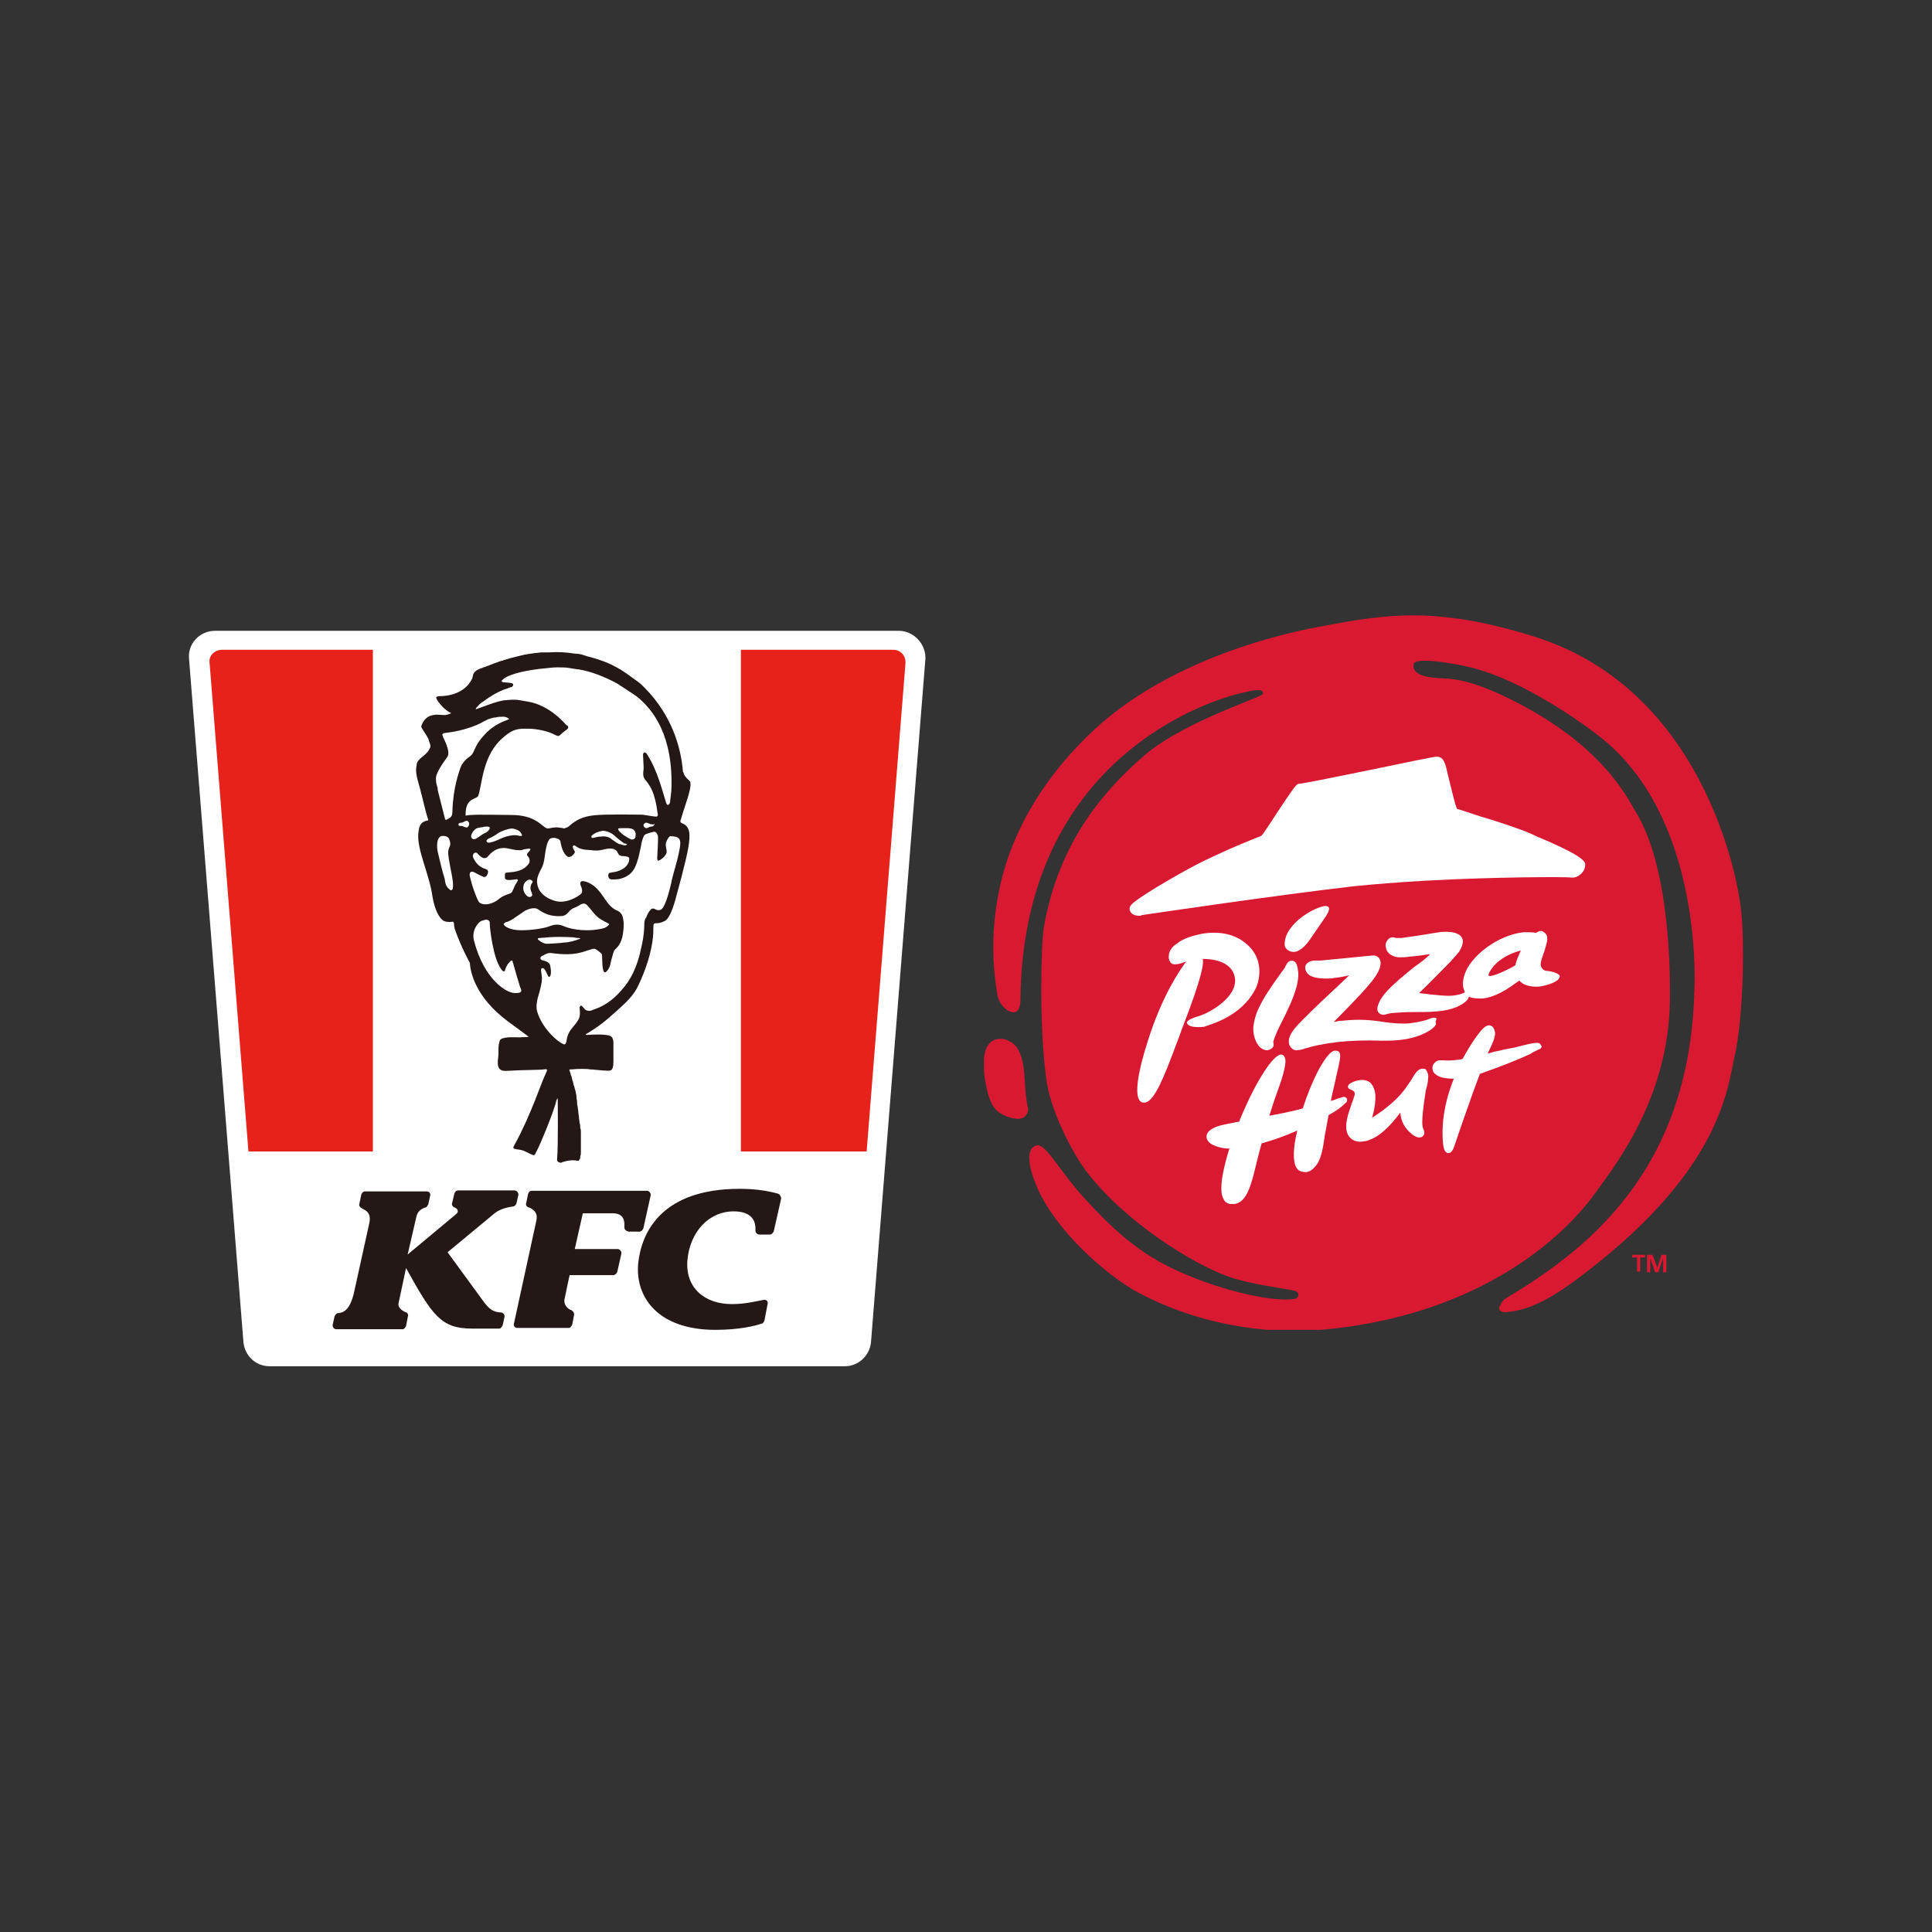 <?xml version="1.0" encoding="utf-8"?>
<!-- Generator: Adobe Illustrator 28.0.0, SVG Export Plug-In . SVG Version: 6.00 Build 0)  -->
<svg version="1.1" id="圖層_1" xmlns="http://www.w3.org/2000/svg" xmlns:xlink="http://www.w3.org/1999/xlink" x="0px" y="0px"
	 viewBox="0 0 600 600" style="enable-background:new 0 0 600 600;" xml:space="preserve">
<rect x="0" y="0" width="600" height="600" fill="#333333" stroke="none"/>
<style type="text/css">
	.st0{fill:#FFFFFF;}
	.st1{clip-path:url(#SVGID_00000101825515050719595310000003839798801388449707_);fill:#E7221A;}
	.st2{clip-path:url(#SVGID_00000042005474892173608050000006686097326071808939_);fill:#E7221A;}
	.st3{fill:#231815;}
	.st4{clip-path:url(#SVGID_00000124148565394583938230000017311938457406718353_);fill:#D91931;}
	.st5{fill:#D91931;}
	.st6{clip-path:url(#SVGID_00000036244133075700956670000001896420337441204634_);fill:#FFFFFF;}
	.st7{clip-path:url(#SVGID_00000103227970983586250070000005627461338863144593_);fill:#FFFFFF;}
	.st8{clip-path:url(#SVGID_00000169531439169960456960000012081746911149416064_);fill:#FFFFFF;}
	.st9{clip-path:url(#SVGID_00000048459011501244434290000017995496201633750707_);fill:#FFFFFF;}
	.st10{clip-path:url(#SVGID_00000044857243321212810200000013030861981320857222_);fill:#FFFFFF;}
	.st11{clip-path:url(#SVGID_00000010301812702089281000000016985005408144391304_);fill:#FFFFFF;}
	.st12{clip-path:url(#SVGID_00000149354687563345412040000011295390030368388287_);fill:#FFFFFF;}
	.st13{clip-path:url(#SVGID_00000121280718072734074470000009283614981333014432_);fill:#FFFFFF;}
	.st14{clip-path:url(#SVGID_00000134221437161547168340000006455735204728155068_);fill:#FFFFFF;}
</style>
<g>
	<path class="st0" d="M279.1,195.9H66.8c-4.8,0-8.5,4-8.1,8.6l16.9,212.3c0.4,4.2,3.8,7.5,8.1,7.5h178.7c4.2,0,7.7-3.3,8.1-7.5
		l16.9-212.3C287.5,199.9,283.7,195.9,279.1,195.9z"/>
	<g>
		<g>
			<g>
				<defs>
					<path id="SVGID_1_" d="M68.9,201.8c-2.3,0-4.2,1.9-3.8,4.2l16.7,210c0.2,1.2,1.2,2.1,2.3,2.1h178.1c1.2,0,2.1-1,2.3-2.1
						l16.7-210c0.2-2.3-1.5-4.2-3.8-4.2C277,201.8,68.9,201.8,68.9,201.8z"/>
				</defs>
				<clipPath id="SVGID_00000008866102933901642040000000536005107908170938_">
					<use xlink:href="#SVGID_1_"  style="overflow:visible;"/>
				</clipPath>
				
					<rect x="58.7" y="197.4" style="clip-path:url(#SVGID_00000008866102933901642040000000536005107908170938_);fill:#E7221A;" width="57.1" height="160.2"/>
			</g>
		</g>
		<g>
			<g>
				<defs>
					<path id="SVGID_00000015347919624484236570000015784196777492328629_" d="M68.9,201.8c-2.3,0-4.2,1.9-3.8,4.2l16.7,210
						c0.2,1.2,1.2,2.1,2.3,2.1h178.1c1.2,0,2.1-1,2.3-2.1l16.7-210c0.2-2.3-1.5-4.2-3.8-4.2C277,201.8,68.9,201.8,68.9,201.8z"/>
				</defs>
				<clipPath id="SVGID_00000080909702552186630890000013387213413011528102_">
					<use xlink:href="#SVGID_00000015347919624484236570000015784196777492328629_"  style="overflow:visible;"/>
				</clipPath>
				
					<rect x="230.1" y="197.4" style="clip-path:url(#SVGID_00000080909702552186630890000013387213413011528102_);fill:#E7221A;" width="57.1" height="160.2"/>
			</g>
		</g>
	</g>
	<path class="st3" d="M145.9,299c0.2,2.9,1.7,10.6,11.7,18.1c4.2,3.1,6,4.4,6.5,4.8l0,0c0.2,0.2-1.3,0.2-1.9,0.2
		c-0.8,0.2-3.5-0.2-5.4,0.2c-1.9,0.4-1.5,0.8-1.9,2.1c-0.2,1.2,0,2.9-0.2,4.2s-0.2,2.5,0.4,3.3c0.6,0.6,1,0.8,3.7,0.6
		c2.5-0.2,9.4-0.2,10.2-0.4c1.2-0.2,1,0.2,0.4,1.5c-1.2,2.3-4.4,12.5-9.8,22.3c-0.8,1.3,1.3,0.8,3.1,1.5c3.3,1.5,3.1,1.9,3.8,0.4
		c1-1.7,5.6-12.7,6.3-16.1c0.2-0.4,0.4-1,0.4-0.2c0,0.4,0.2,14.2-0.2,18.6c0,0.2,0,0.4,0.2,0.6c0.2,0.2,0.6,0.4,1,0.4l0,0
		c1.5-0.6,3.5-1,5.2-0.6c0.2,0,0.4,0,0.4-0.2c0-0.2,0.2-0.2,0.2-0.2c0.2-0.2,0.2-0.6,0.2-0.8c0,0,0,0,0-0.2c0.2-0.4,0.2-0.8,0.2-1.2
		c0-0.2,0-0.4,0-0.6c0-0.4,0-0.6,0-1s0-0.6,0-1.2s0-0.8,0-1.2s0-1,0-1.3c0-0.4,0-0.4,0-0.8c0-0.6,0-1.2-0.2-1.5c0-0.6,0-1.2-0.2-1.5
		c0-0.6-0.2-1.2-0.2-1.7c0-0.6-0.2-1.2-0.2-1.7c0-0.6-0.2-1.2-0.2-1.7c-0.2-0.6-0.2-1.2-0.2-1.9c-0.2-0.6-0.2-1.2-0.2-1.7
		c-0.2-0.6-0.2-1.2-0.4-1.7s-0.2-1-0.4-1.3c-0.2-0.6-0.2-1.2-0.4-1.5c-0.2-0.6-0.2-1.2-0.4-1.5s-0.2-1-0.4-1.2
		c0-0.2-0.2-0.6-0.2-0.6c0-0.2,0.4-0.2,0.6-0.2h0.2c1.7-0.2,4.8-0.2,5.6,0c0.6,0,4.2,0.4,5.2,0.4s2.1,0.4,2.1-2.7c0-0.8,0-1.3,0-1.9
		c0-0.2,0-0.2,0-0.4s0-0.4,0-0.6c0-0.2,0-0.2,0-0.4c0-0.2,0-0.2,0-0.4c0-0.2,0-0.2,0-0.2c0-0.2,0-0.4,0-0.4v-0.2c0-0.2,0-0.2,0-0.4
		v-0.2c0-0.2,0-0.2,0-0.2s0,0,0-0.2c0-0.2,0-0.2,0-0.4c0-0.8-0.2-2.1-1.3-2.3c-1.5-0.4-4.4-0.4-6.9-0.2c-0.4,0-0.4,0-0.4-0.2l0,0
		c0.6-0.4,4.2-2.3,8.3-6.1c4.6-4,6.7-6.1,8.1-9.2c0,0,4.8-9.6,4.6-17.7c0-1.5,0.2-1.5,1.2-1.5c0.4,0,1.5-0.2,2.1-0.6
		c2.1-0.4,3.8-7.7,3.8-7.7s3.1-11,3.8-15.4c0.6-3.8,0.6-6.3-1.9-7.3l-0.4-0.2c-0.2-0.2-0.2-0.4-0.2-0.6s0.2-0.4,0.2-0.6
		c1.2-4.2,3.3-9.2,2.9-11.3c-0.2-0.6-0.6-0.8-0.8-1c-0.2-0.2-1.2-1.2-1.3-1.9c0-0.2,0-0.2-0.2-0.4c-0.6-7.7-3.5-17.5-11.7-25.9
		c0,0-0.6-0.6-1-1c-0.6-0.6-1.5-1.3-2.7-2.1c-2.1-1.5-3.8-2.9-7.5-4.6c-0.4-0.2-2.9-1.3-6.9-2.3c-0.4-0.2-0.8-0.2-1.2-0.4
		c-0.6-0.2-1.5-0.4-2.5-0.4c-2.5-0.4-5.2-0.6-8.1-0.4l0,0c-0.4,0-0.8,0-1,0s-0.4,0-0.6,0c-0.2,0-0.4,0-0.6,0c-0.6,0-1.3,0.2-2.1,0.2
		c-1.3,0.2-2.9,0.4-3.7,0.6c-1,0.2-2.3,0.6-4,1c-0.6,0.2-1.3,0.4-2.1,0.6c-0.2,0.2-0.4,0.2-0.6,0.2c-0.8,0.2-1.5,0.6-2.3,0.8
		c-0.6,0.2-2.9,1.2-3.5,1.3c-0.2,0.2-0.6,0.2-1,0.4c-1.5,0.6-1.9,1.3-2.1,1.9c0,0.4-0.2,0.6-0.2,1c-2.3,5-7.9,5.6-10.2,5.6
		c-0.6,0-1.2,0.2-1,0.6c0.4,1.3,3.1,4.2,4.6,4.6c0,0.2-1.3,0.6-1.5,0.6c-0.6,0.2-3.3-0.2-3.5,0l0,0c-2.9,0.2-3.8,2.3-4.2,3.3
		c-0.2,0.4,0,0.6,0.2,1c0.6,1,1.3,1.9,1.9,3.1l0,0c0.2,0.4,0.2,0.8,0.4,1.2c0.2,0.6,0.6,1.2-0.2,2.3c-1,1.9-3.7,2.7-3.8,4.6
		c-0.6,2.9,0.4,4.6,1.5,9.2c0.8,3.1,1.5,6.3,2.1,7.9c0,0.2,0,0.2-0.2,0.2s-0.6,0.2-0.8,0.2c-1.5,0.6-1.9,1.7-2.1,4
		c-0.4,5,3.5,12.7,4.4,19.4c0.4,2.3,1.3,5.8,3.1,7.3c0.4,0.4,1.2,0.6,1.7,0.6c1.3,0.2,1.9-0.6,1.9,0.8c0,0.4,0.2,1.2,0.2,1.3
		C143.2,294.2,145.9,299,145.9,299 M148.2,219.5c0.4-0.4,1-1.2,1.7-1.5c0.8-0.6,4.4-3.3,7.7-4.2c0.6-0.2,0.8-0.4,1.2-0.4
		c0.6-0.2,1-1.2-0.2-1.3s-1.5-0.2-2.1-0.2c-0.6,0-1-0.4-0.4-0.8c0.4-0.4,1.2-1,2.7-1.5c3.1-1.2,8.5-1.9,11-2.1
		c3.3-0.4,3.7-0.2,5.8-0.2c1.9,0.2,3.5,0.6,4.2,0.6c3.7,0.6,8.1,2.3,11.9,4.4c1.9,1.2,3.8,2.5,5.8,3.8c5.4,4.2,11.7,12.5,11,29.4
		c-0.2,2.1-0.4,3.1-0.4,3.7c-0.2,0.6-0.8,1.3-1.2,0.2c-1.2-3.7-2.7-10.2-6-15.2c-0.4-0.8-1.2-0.6-1.2,0.2c0,0.4,0.2,3.7,0.2,4.2
		c-0.6,4.2,0.8,2.7,2.7,7.1c0.6,1.3,1.3,4.2,1.5,6c0,0.4,0.2,1,0.2,1.3c0,0.6-0.4,0.6-0.4,0.6c-1.3,0-3.7-0.6-4.8-0.6
		c-1.3,0-11-0.2-14.6,0.2c-3.7,0.4-5.6,1.5-7.7,3.3c-0.4,0.4-1,0.6-1.2,0.6c-0.2,0.2-0.4,0.2-0.4,0.2c-0.2,0-0.4-0.2-1-0.2
		c-1-0.2-1.9-0.2-2.9,0s-1.3,0.4-2.1-0.2c-1.3-0.8-3.5-3.8-10.4-3.8c-4,0-9.4-0.2-12.5,0c-1,0-1.5,0.2-1.7,0.2c0-0.2,0-0.4,0-0.4
		c0-5.6,3.7-4.4,4-6c1.2-3.7,1.3-12.5,7.7-17.9c3.1-2.7,4.6-2.7,7.5-2.7c3.1,0,6.1,0.8,7.7,1.5c1.2,0.6,1.9,1,2.3,0.6
		c0.4-0.4,1.7-1.5,2.3-1.9s0.4-1.2-0.2-1.3c-0.4-0.4-5-6.1-11.9-7.3c-1.5-0.2-2.9-0.6-4.2-0.6c-0.8,0-1.5,0-3.3,0.2
		c-2.7,0.4-6.1,1.9-8.5,2.7C147.5,220.5,147.9,219.7,148.2,219.5 M203,256.4c-0.4,0.4-0.6,0.2-1.2,0.4c-0.4,0.2-0.8,0.4-1.2,0.4
		c-0.6-0.2-1-1-0.6-1.3c0.6-0.8,1.3-0.2,1.9,0c0.4,0.2,0.6,0,1,0.2C203.2,255.6,203.4,256,203,256.4 M193.6,259.3c0,0-1.3-1-1.5-1.5
		c-0.2-0.4-0.2-0.6,0.4-0.6c1.9,0,3.7-0.2,4.4,0.6c0.6,0.6,0.6,1.5,0.4,2.3c-0.4,0.8-1.2,0.6-1.3,0.6
		C195.3,260.4,193.6,259.3,193.6,259.3 M194.3,262.5c-0.4,0.2-1.7-0.4-2.1-0.4c-0.8-0.4-1.3-0.8-2.3-1.5c-0.6-0.6-1.9-1-3.1-0.8
		c-1,0-1.7,0.2-2.5,0.4c-0.6,0.2-0.8-0.4-0.6-0.6c0.2-0.2,1.2-1.2,3.1-1.5c0.4-0.2,1,0,1.2,0c1,0.2,1.9,0.6,2.7,1.3
		c0.8,0.8,2.3,1.9,3.1,2.5C194.3,262,195.3,262.1,194.3,262.5 M165,276.9c0.2,0.4,0.4,1.2,0.2,1.3c-0.2,0.4-1.2,0.8-2.1-0.6
		c-1-1.3-0.6-3.3,0.2-3.8c1-1.2,2.3-0.4,2.1,0.2C164.4,275.2,164.8,276.6,165,276.9 M151.5,260.6c0.2-0.2,0.4-0.2,1.2-0.6
		c0.6-0.4,1.2-0.6,1.9-1.2c1.2-0.8,3.5-1.5,4.4-1.5c0.6,0,1.9,0.4,2.5,1c0.6,0.8,1,1.5,0,1.3c-1-0.2-1.7-0.4-3.5,0
		c-1.9,0.4-3.1,1.2-4,1.5c-1,0.4-1.9,0.6-2.1,0.6C151.5,261.8,150.5,261.2,151.5,260.6 M150.2,258.9c-1,0.6-1.7,1.2-2.3,1.5
		c-0.8,0.6-1.9,0-1.5-1.2c0.2-0.6,1-1.9,2.1-2.1c0.2,0,0.8-0.2,1.3-0.2c0.6-0.2,1.3-0.2,1.5-0.2c1,0,1,0.6,0.4,1.2
		C151.5,258.3,150.7,258.7,150.2,258.9 M135.6,240.6c0.8-2.1,2.1-3.8,3.1-5.2c1-1.2,0.4-2.7,0-4c-0.4-1.2-1.2-2.5-1.2-2.9
		c-0.2-0.2-0.2-0.4,0-0.6c0.2,0,0.2-0.2,0.2-0.2l1.5-0.2c4.8-0.6,9-2.3,10.4-3.1c0.6-0.4,1.3-0.6,1.9-1c0.8-0.2,1.5-0.6,2.5-0.6
		c0.6-0.2,1.3-0.2,1.9-0.2c1-0.2,2.5,0.6,2.1,0.8c-0.8,0.4-4.6,1.3-7.9,5.2c-2.1,2.3-2.5,3.8-3.1,5c-0.6,1.2-1.2,1.3-2.1,2.1
		c-0.4,0.4-1.3,1.2-1.9,2.7c-0.4,1.3-2.3,6.1-2.5,13.6c0,1-0.2,1.7-1,2.1l0,0c-0.6,0.4-1.2,0.8-1.3,0.2c-0.4-1.5-1.3-5.2-1.9-7.5
		c-0.2-0.8-0.4-1.3-0.4-2.1C135.4,243.3,135.2,241.6,135.6,240.6 M139.6,276.2c-1.3-1-1.3-2.1-1.5-3.3c-0.8-2.5-1.5-5.6-2.1-8.1
		c-0.4-1.5-0.6-5.2,1.5-5.2c1.2,0,1.9,0.4,2.1,1.3c0.8,2.1-0.6,1.9-0.4,4.4c0.2,1.9,0.6,3.7,1.2,6.9c0.2,1.3,0.8,4.8-0.6,4.2
		 M145,257c-0.4,0-0.8-0.2-1.3-0.4s-1,0-1.2-0.2c-0.2-0.4-0.2-0.6,0.2-0.8c0.4-0.2,0.6,0,1-0.2c0.6-0.2,1.3-1,1.9,0
		C145.9,256,145.5,256.8,145,257 M145.9,272.1c-0.2-1,0.2-2.1,2.1-0.8c0.4,0.2,1.2,0.6,2.1,1c0.6,0.2,1-0.2,1.2-0.6
		c0.2-0.4,0.6-1.3-0.2-1.7c-1-0.4-2.9-0.8-4.2-3.8c-0.2-0.6,0.2-1.2,0.4-1.3c0.4-0.2,0.8-0.2,1.2,0.4c0.4,0.4,1.2,1.2,1.9,1.2
		c0.6,0,0.8-0.2,1-0.4c0.6-0.6,2.3-3.1,5.8-2.7c1.3,0.2,2.7,0.6,3.3,0.6c0.4,0,1.3,0.2,2.1-0.2c1.2-0.2,2.7-0.6,1.9,0.4
		c-0.6,0.8-1.2,1-0.6,1.7l0.2,0.2c0.4,0.6,0.6,1.5,0,2.3l-0.2,0.2c-0.8,1-2.3,2.1-5.6,2.3c-1.5,0.2-1.5,0-1.5,1c0,0.4,0,0.6,0,0.8
		c0.2,0.4,0.4,0.6,1.3,0.6c0.8,0,2.1-0.2,2.1-0.2c0.4-0.2,0.8,0.2,0.6,0.4c0,0-0.2,0.2-0.2,0.4c-0.8,1-1,1.9-1.2,2.3
		c-0.2,0.4-0.4,1-0.8,1.2l0,0c-0.4,0.2-2.3,0.6-3.8,1.9c-1.5,1.3-4.6,2.3-6.1,0.8C147.7,278.3,146.5,274.8,145.9,272.1 M160.1,308.4
		c-2.7,0.2-9.8-4.2-12.9-16.3c-0.8-3.1,1.2-5.6,2.3-6.1c0.8-0.2,1.2-0.4,1.3-0.4c0.2,0,1.5,0,1.3,1.3c0,1.2,1,10.6,3.5,14
		c0.6,1,1.2,1,1.3,0.2c0.2-0.6,0.6-1.5,1-1.9c0.2-0.2,1-1.5,1.3-0.6c0.6,2.1,1.9,6.7,2.3,7.9C162.6,308.4,161.1,308.4,160.1,308.4
		 M161.9,288.9c-3.7,0-5.2-1.3-5.4-1.7c-0.2-0.4,0.2-0.6,0.6-0.8c1-0.2,2.3-1,2.9-1.5c0.6-0.4,2.3-1.5,3.1-2.1
		c0.4-0.2,2.7-1.3,4-0.4c1.9,1.3,3.8,2.3,7.3,2.1c2.1-0.2,2.1-1.9,3.8-2.5c1.5-0.6,1.9-1,2.3-1.2c0.6-0.2,1.2-0.4,1.9,0.4
		c1,1,1.2,1.5,2.3,2.7c1.3,1.5,3.1,2.3,3.5,2.5c0.4,0.2,1,0.6,1,0.6s-0.2,0.6-1.5,1.2c-4.8,1.3-10,0.6-12.7-0.6
		c-1.3-0.6-2.7-0.6-4.2,0C169.2,288.3,165.1,288.9,161.9,288.9 M179.7,291.7c-1,0.4-3.1,1-4.4,1c-1.2,0.2-4.8,0.4-5.4,0.4
		c-0.8,0-1.7-0.4-2.7-1.2c-0.2-0.2-0.4-0.6,0.4-0.6c1.3,0,3.5-0.6,10.6-0.2c0.8,0.2,1.2,0.2,1.3,0.2
		C179.9,291.2,180.7,291.5,179.7,291.7 M211.1,263.5c-1,5.2-2.1,7.7-2.7,11c-0.8,3.3-2.1,8.1-3.5,8.1c-1.3,0.4-1.9-1.2-2.9,0
		c-0.6,0.6-1,1.5-1.3,2.3c-0.4,0.4-0.6,1.3-0.6,1.7c0,1,0,3.8-1,7.9c-1.2,6-3.5,10.2-6,12.9c-4.4,5.2-8.6,6-9.2,6.3
		c-0.6,0.4-1.5,0.2-1.9,0c-0.4-0.2-0.6-0.6-1.2-1.2c-0.6-0.6-0.8,0.4-0.8,0.4c0,0.2,0.4,2.7-0.4,3.8c-1.3,2.3-2.7,2.7-3.5,5.6
		c-0.2,1-0.2,2.5-1.3,1.9c-2.9-1.5-7.1-6.1-8.1-10.6c-0.2-1.3,0-2.9,0.8-5.4c0.4-1.5,0.8-3.1,0.8-4.2c0-1.7-0.6-3.1,0-3.3
		c1.2-0.4,1.7,2.9,2.3,2.7c1-0.6,0.2-3.8,0.2-3.8s-0.4-1-2.1-1.3c-1-0.2-1.3-1-0.2-1.5c0.8-0.4,1.7-1,2.9-0.8
		c7.3,1,9.4-0.4,12.3-1.2c0.6-0.2,1-0.2,1.3,0c0.4,0.2,1.5,1,1.9,1.5c0.2,0.6,0,3.1,0.4,4.8c0.4,1.9,1.5,0.2,1.9-0.6
		c0.4-0.8,0.6-2.5,0.8-2.9c0.2-0.4,0.4-2.3,1.2-2.9c1.3-1.2,1.7-2.5,1.9-3.1s0.6-2.3,0.6-4.8c-0.2-2.5-0.6-2.9-1.2-3.5
		c-0.6-0.6-1.3-0.4-2.9-1.9c-1.3-1.3-2.5-3.5-3.5-4.6c-1-1.3-2.7-2.7-4.6-3.1c-1.9-0.4-1.2,1.3-1,1.7c0.2,0.4,0.6,1.9-0.2,2.3
		c-0.6,0.6-4.4,3.1-7.9,2.1c-4-1.2-5.4-3.5-5.6-5.6c-0.2-1.5,0.6-3.1,1.5-4.8c0.6-1.2,0.8-2.7,1-4.4c0.2-1.3,0.6-3.3,1-3.8
		c0.2-0.6,0.6-1,1.9-1c1.2,0.2,1.9,0.6,1.9,1.5c0.6,3.3,1.9,4.2,2.3,4.4c0.4,0.2,1.2-0.2,1.3-0.4c0.4-0.2,1-1,0.8-1.3
		c-0.4-0.6-0.6-1-0.6-1.3c-0.2-0.6,0.6-0.6,0.8-0.4c1.3,1,2.5,1.2,4.6,1.3c3.8,0.6,4.4-0.8,7.1-0.4c0.4,0.2,1,0.4,1.2,0.8
		c0.2,0.4,0.6,1.2,1,1.3c0.4,0.2,1.2,0.2,1.5,0.2c0.6,0.2,1.5,0,1.3,1.2c-0.4,2.7-3.7,3.7-5.2,3.8c-0.6,0.2-1,0.2-1,0.2
		c-0.4,0.4-0.4,1.2,0,1.7c0.2,0.4,1.5,0.4,3.1,0.2c1.7-0.4,3.5-1.2,4.6-3.1c1.3-2.1,2.1-6.9,2.3-7.9s0.6-2.3,1-2.7
		c0.4-0.4,2.7-1,3.1-1c0.4,0.2,0.6,0.2,1,1.2c0.2,1-0.2,6.1-0.2,6.9c0,1,0.4,1,0.6,0.8c0.6-0.2,1.9-1.2,2.3-2.3
		c0.2-0.8-0.4-1.9-0.2-3.1c0.6-1.7,1.2-2.1,1.3-2.1C211.1,259.7,211.6,260.6,211.1,263.5 M241.6,370.7c0.6,0.2,1,1,1,1.5l-2.3,10.2
		c-0.2,0.4-0.6,1-1.2,1h-3.3c-0.6,0-1.2-0.6-1.2-1.2c0-0.2,0-0.2,0-0.2c0.2-3.5-1.9-5.8-6.7-5.8c-7.9,0-13.6,6.5-14.4,15
		c-0.8,8.8,5.4,13.8,13.8,13.8c4.4,0,7.9-1,9.8-1.3c0.8-0.2,1.5,0.4,1.3,1.2l-1,5.2c-0.2,0.4-0.4,1-1,1c-1.7,0.6-6.7,1.9-14.2,1.9
		c-17.9,0-25-10.2-24-20.7c1-9.4,7.1-23.1,31.5-23.1C234.9,369.2,238.7,369.9,241.6,370.7 M141.1,370.7c0.2-0.6,0.6-1,1.2-1h17.5
		c0.6,0,1.2,0.6,1.2,1.3l-0.6,2.7c-0.2,0.4-0.4,0.8-1,1c-0.2,0-0.2,0-0.2,0c-1.3,0.2-3.7,0.6-5.6,2.1L139,388.9l0,0l11.1,15.2
		c2.1,2.9,3.3,3.3,5.4,3.5c0.8,0,1.2,0.6,1.2,1.3l-0.6,2.7c-0.2,0.4-0.6,1-1,1h-8.6c-9.6,0-12.3-4.2-20.4-18.8l0,0l-2.3,10.8
		c-0.4,1.5,1.2,2.5,2.1,2.9h0.2c0.4,0.2,0.8,0.8,0.6,1.2l-0.6,3.1c-0.2,0.4-0.6,1-1,1h-20.6c-0.8,0-1.2-0.6-1.2-1.3l0.6-2.7
		c0.2-0.4,0.6-1,1-1c0,0,0,0,0.2,0c1.9-0.2,3.8-1.3,5-7.1l4.6-20.9c0.6-2.9-0.8-3.8-2.1-4.4c0,0-0.2,0-0.2-0.2
		c-0.6-0.2-1-0.8-0.8-1.3l0.6-2.9c0.2-0.6,0.6-1,1.2-1h19.2c0.6,0,1.2,0.6,1,1.3l-0.6,2.7c-0.2,0.4-0.4,0.8-0.8,1h-0.2
		c-1,0.4-2.3,1-2.7,2.9l-2.7,11.7l0,0l15-12.5c1-0.8,0.6-1.7-0.4-2.1l0,0c-0.6-0.2-1-0.8-0.8-1.3L141.1,370.7 M195.1,382.4
		c-0.6,0-1.2-0.6-1.2-1.2c0-0.2,0-0.2,0-0.2c0.2-2.7-0.8-4.2-3.7-4.2h-9.2l-2.5,11.1h13.3c0.6,0,1.2,0.6,1.2,1.3l-1.3,5.8
		c-0.2,0.4-0.6,1-1.2,1h-13.6c0,0-1.5,6.9-1.5,7.1c-0.6,2.1,1,3.5,2.1,3.8c0,0,0.2,0,0.2,0.2c0.4,0.2,0.6,0.6,0.6,1.2l-0.6,3.1
		c-0.2,0.4-0.6,1-1,1h-16.1c-0.6,0-1.2-0.6-1-1.3l6.9-31.7c0.8-2.9-1-3.8-2.1-4.4h-0.2c-0.6-0.2-1-0.8-0.8-1.3l0.6-2.9
		c0.2-0.6,0.6-1,1.2-1h35.7c0.6,0,1.2,0.6,1.2,1.3l-2.3,10.4c-0.2,0.4-0.6,1-1.2,1H195.1"/>
</g>
<g>
	<g>
		<g>
			<defs>
				<rect id="SVGID_00000014603679395792545580000018314954378974413477_" x="305.6" y="191.1" width="235.7" height="221.9"/>
			</defs>
			<clipPath id="SVGID_00000018956250060798756700000002828338899931255736_">
				<use xlink:href="#SVGID_00000014603679395792545580000018314954378974413477_"  style="overflow:visible;"/>
			</clipPath>
			<path style="clip-path:url(#SVGID_00000018956250060798756700000002828338899931255736_);fill:#D91931;" d="M315.2,347.4
				c3.5,0.6,4.4-2.3,4-3.5c-0.6-2.7-0.8-5.4-1-9c-0.2-3.3-0.6-7.3-2.7-10c-1.2-1.3-2.7-2.1-4.4-2.3c-8.1-0.2-5.4,12.9-4.2,17.3
				c0.6,1.9,1.3,3.8,2.9,5.2C311.3,346.3,313.3,347.1,315.2,347.4 M476.8,197.8c55.7,17.7,63.6,82.6,63.6,82.6
				c1.5,8.5,1.3,35.3-1.9,48.6c-2.1,9.2-4.2,33.4-44,64.6c-7.7,6-16.7,12.9-25.9,13.8c-1.2,0.2-2.3,0.2-2.9-0.6
				c-0.6-0.8,1.2-3.1,1.5-3.3c24-14.4,57.6-38.6,59-95.9c0,0,3.3-54-30-79.3c-10.8-8.3-26.1-17.5-38.2-20.7
				c-1.7-0.6-18.6-4.2-19-1.3c-0.6,4,6.1,4.2,9.6,4.4c8.1,0.2,17.9,5.2,20.2,6.3c28.8,14.2,36.5,30.7,39,34.8
				c11.1,17.7,10.8,51.9,10.8,56.7c0.4,30.7-15.8,51.9-23.1,61.9c-12.3,17.1-40.2,38.8-85.5,42.6c-10.6,1-34,0.6-57.1-11.9
				c-7.3-4-22.3-15.9-29.6-29.8c-2.1-4-6.3-14.4-1.3-15.6c2.9-0.6,7.3,8.5,15.4,17.1c7.3,7.9,14.8,15.2,25.6,20.6
				c14.4,7.1,31.9,11.1,39,10c1.5-0.2,1.7-2.1,0.2-2.5c-4.4-1-13.3-1.9-20.6-4.4c-11.3-4-32.3-17.1-44.2-32.7
				c-4.4-5.8-11.3-19-12.5-29c-2.3-17.1-1.5-41.5-0.8-46.3c4.6-27.5,19.4-43.4,30.7-53.4c11.1-9.8,31.7-16.7,36.9-19.2
				c1-0.4,0.4-1.5-0.2-1.5c-1-0.2-2.1,0-3.3,0.2c-0.8,0.2-1.5,0.4-2.5,0.6c-2.3,0.4-68,15.4-68.8,95.3c0,7.1-6.3,3.1-7.1-1.3
				c-2.1-12.1-1.7-23.2,1-35c5-21.3,18.4-38.4,31.5-49.8c19.2-16.5,46.1-25.9,68.6-30C430.1,190.9,445.6,188,476.8,197.8"/>
		</g>
	</g>
	<path class="st5" d="M506.7,389.7h4.2v0.8h-1.5v4.4h-1v-4.4h-1.5v-0.8H506.7z M511.7,389.7h1.5l1.5,4l0,0l1.3-4h1.5v5.4h-1v-4.4
		l0,0l-1.5,4.4h-1l-1.5-4.4l0,0v4.4h-1V389.7z"/>
	<g>
		<g>
			<defs>
				<rect id="SVGID_00000077291323069396509490000008673256920741287565_" x="305.6" y="191.1" width="235.7" height="221.9"/>
			</defs>
			<clipPath id="SVGID_00000060742659068476374140000001542970364896428947_">
				<use xlink:href="#SVGID_00000077291323069396509490000008673256920741287565_"  style="overflow:visible;"/>
			</clipPath>
			<path style="clip-path:url(#SVGID_00000060742659068476374140000001542970364896428947_);fill:#FFFFFF;" d="M478.3,260.2
				c-1.2-0.4-2.1-1-2.9-1.3c-2.9-1.3-10-3.7-15.8-5.4c-3.1-1-6.3-2.1-7.1-2.3c-0.6-1-1.9-6.9-2.7-10c-0.4-1.5-0.6-2.7-0.8-3.3
				c-0.6-1.9-1.2-2.9-2.9-2.9H446c-0.6,0-9,1.7-22.9,4.6c-9.2,1.9-18.8,3.8-19.6,3.8s-1.2,0.4-7.3,9.6c-1.7,2.7-4,6.1-4.4,6.5
				c-0.2,0.2-1.5,0.6-2.9,1.2c-3.8,1.5-11,4.6-17.1,7.7c-6.7,3.5-19.8,11.1-20.7,12.9c-0.4,0.6-0.4,1.3,0,1.9
				c0.4,0.8,1.5,1.2,2.7,1.2c0.2,0,0.6,0,0.8-0.2c1.3-0.2,42.5-6.3,66.1-9c6-0.6,13.4-1.2,22.1-1.7c21.7-1.2,43.4-1.2,44.8-1
				c1.3,0.2,2.5-0.2,3.5-1.2c0.8-0.8,1.2-1.7,1.2-2.9C492.3,266.8,487.9,264.3,478.3,260.2"/>
		</g>
		<g>
			<defs>
				<rect id="SVGID_00000139277374456120387440000016302565851363743123_" x="305.6" y="191.1" width="235.7" height="221.9"/>
			</defs>
			<clipPath id="SVGID_00000183236969497067005950000016558822671106541754_">
				<use xlink:href="#SVGID_00000139277374456120387440000016302565851363743123_"  style="overflow:visible;"/>
			</clipPath>
			<path style="clip-path:url(#SVGID_00000183236969497067005950000016558822671106541754_);fill:#FFFFFF;" d="M403.2,302.1
				c-0.2-2.1-0.6-3.1-1.2-3.5c-0.4-0.2-0.8-0.4-1.2-0.2l0,0c-1,0.2-1.3,1.2-1.7,1.9c0,0.2-0.2,0.4-0.8,1.2
				c-7.5,10.2-8.5,13.6-9,16.9c-0.4,2.5,0.6,5.6,2.1,6.9c0.8,0.6,1.5,1,2.5,0.8c0.8-0.2,1.2-0.6,1.5-1c0.2-0.4,0.2-1,0-1.5
				c0.4-1.5,1.5-4,2.9-6.7C400.7,312.1,403.4,306.5,403.2,302.1"/>
		</g>
		<g>
			<defs>
				<rect id="SVGID_00000117678134650140574060000008524606024384768660_" x="305.6" y="191.1" width="235.7" height="221.9"/>
			</defs>
			<clipPath id="SVGID_00000150068066941982233950000010922120907972647043_">
				<use xlink:href="#SVGID_00000117678134650140574060000008524606024384768660_"  style="overflow:visible;"/>
			</clipPath>
			<path style="clip-path:url(#SVGID_00000150068066941982233950000010922120907972647043_);fill:#FFFFFF;" d="M402.2,295.6
				L402.2,295.6c2.1-0.4,3.8-2.7,4.6-3.8c1.7-2.5,4-5.8,5-7.3c0.2-0.4,0.8-1.3,0.8-1.5c0.2-0.6,0.2-1,0-1.3c-0.4-0.4-1-0.4-1.9-0.2
				c-2.3,0.6-7.1,2.9-10,6.9c-1.3,1.7-1.9,3.8-1.7,5.4C399.3,294.8,400.5,295.8,402.2,295.6"/>
		</g>
		<g>
			<defs>
				<rect id="SVGID_00000056411410856688435050000010877625382557326518_" x="305.6" y="191.1" width="235.7" height="221.9"/>
			</defs>
			<clipPath id="SVGID_00000067209981296580427150000006880039111256979609_">
				<use xlink:href="#SVGID_00000056411410856688435050000010877625382557326518_"  style="overflow:visible;"/>
			</clipPath>
			<path style="clip-path:url(#SVGID_00000067209981296580427150000006880039111256979609_);fill:#FFFFFF;" d="M445.2,316.1
				c-0.6,0-1,0.2-1,0.2c-1.7,0.8-4.8,1.3-6.5,1.5c-2.5,0.2-5,0-7.9-0.4c-3.7-0.6-7.7-1-12.9-0.4c-1,0-1.7,0.2-2.7,0.4
				c1.5-1.5,6-6.1,8.5-8.8c1.7-1.9,4.8-5.2,5.6-7.5c0.4-0.8,0.8-2.5,0-3.5c-0.6-0.8-1.5-1-2.7-0.8c-0.2,0-15.4,1.5-15.4,1.5
				c-0.4,0-1.2,0-1.5,0h-0.2c-1.5,0-2.7,0.6-3.1,1.7c-0.2,1,0.2,2.1,1.3,2.9c1,0.6,2.7,1,5.2,1c0.8,0,1.7,0,2.5-0.2
				c2.1-0.2,3.7-0.6,4.6-0.8c-2.1,2.1-8.3,7.7-11.9,11.3c-0.2,0.2-0.6,0.6-0.8,0.8c-1.9,1.9-4.2,4-5.4,6.1c-1,1.9-0.8,3.5,0.2,4.4
				c0.6,0.6,1.3,0.8,2.1,0.6c0.6,0,1.3-0.2,2.5-0.6c1.9-0.6,5-1.3,9.8-1.9c4-0.4,8.6-0.6,13.6-0.4c1.9,0,3.7,0,5.4-0.2
				c4.2-0.4,7.7-1.7,10-3.3l0,0c0.6-0.6,1.9-1.3,1.3-2.5C446.4,316.3,446,315.9,445.2,316.1"/>
		</g>
		<g>
			<defs>
				<rect id="SVGID_00000045608016489219120120000013792695790258748563_" x="305.6" y="191.1" width="235.7" height="221.9"/>
			</defs>
			<clipPath id="SVGID_00000072977834077941879290000006413153117848880559_">
				<use xlink:href="#SVGID_00000045608016489219120120000013792695790258748563_"  style="overflow:visible;"/>
			</clipPath>
			<path style="clip-path:url(#SVGID_00000072977834077941879290000006413153117848880559_);fill:#FFFFFF;" d="M390.1,306.7
				c0,0,3.8-8.1-3.3-13.8c-3.5-2.9-8.3-3.8-13.6-2.9c-2.9,0.6-5.8,1.5-7.5,2.9c-2.1,1.3-2.7,2.9-2.7,3.8c-0.2,1.2,0.4,2.1,0.6,2.3
				c0.4,0.4,0.8,0.6,2.3,0.4c0.8-0.2,1.5-0.4,2.5-0.8c-1.9,2.5-7.5,10.6-11.9,24.6c-3.3,10.2-4,16.3-2.7,18.4
				c0.4,0.6,0.8,0.8,1.3,0.8c0.2,0,0.4,0,0.6,0c2.9-0.6,5.8-7.9,9.6-18.1c0.6-1.5,1.2-3.1,1.7-4.6c6.5-16.7,6.9-20.7,6.5-21.9
				c1.9,0,9,0.2,10,5.8c0.8,4.4-4,8.6-8.8,11c-1.2,0.6-2.5,1-3.5,1.3c-1,0.4-1.7,0.6-2.1,1c-0.6,0.4-0.6,0.8-0.4,1
				c0.4,0.8,2.1,1.3,5,1h0.2C375.5,318.2,385.7,315.9,390.1,306.7"/>
		</g>
		<g>
			<defs>
				<rect id="SVGID_00000048490788036464845570000000017061385553544592_" x="305.6" y="191.1" width="235.7" height="221.9"/>
			</defs>
			<clipPath id="SVGID_00000052091565365551869730000004314512514620128444_">
				<use xlink:href="#SVGID_00000048490788036464845570000000017061385553544592_"  style="overflow:visible;"/>
			</clipPath>
			<path style="clip-path:url(#SVGID_00000052091565365551869730000004314512514620128444_);fill:#FFFFFF;" d="M443.5,335
				c0.2-1.3-0.2-2.1-0.6-2.7c-0.2-0.4-0.6-0.4-1-0.4c-0.2,0-0.4,0-0.4,0c-1.2,0.2-2.1,1.5-3.1,3.3c-1.2,1.7-2.5,4-5.2,6.5
				c-2.9,2.7-6,4.8-7.1,5.4c0.8-2.5,1.2-5.6,1-7.3c-0.2-1.7-0.8-2.9-1.7-3.7c-1.2-0.8-2.5-0.8-3.5-0.6c-1.3,0.2-2.3,0.8-2.9,1.2
				c-0.2,0.2-0.4,0.6-0.4,0.8c0,0.4,0.4,0.8,1.2,1c1.2,0.6,1,1.2,0.8,1.9c0,0.2-0.2,0.4-0.2,0.6c-0.2,0.8-0.6,1.5-0.8,2.3
				c-1,2.9-2.1,6.1-1.2,8.6c0.8,2.1,2.9,3.1,5.4,2.5c0.6,0,1-0.2,1.5-0.4c2.9-1,6.1-3.8,9.6-8.5c0.2,4,2.7,6,3.8,6.9
				c0.8,0.6,1.7,1,2.5,0.8c0.4,0,0.8-0.4,1-0.8s0.2-1-0.2-1.9c-0.8-1.5,0.2-7.9,0.8-11.9C443.3,337.1,443.5,335.7,443.5,335"/>
		</g>
		<g>
			<defs>
				<rect id="SVGID_00000148645778338275989290000012153123607357656759_" x="305.6" y="191.1" width="235.7" height="221.9"/>
			</defs>
			<clipPath id="SVGID_00000031201565328859155020000010215957969236580780_">
				<use xlink:href="#SVGID_00000148645778338275989290000012153123607357656759_"  style="overflow:visible;"/>
			</clipPath>
			<path style="clip-path:url(#SVGID_00000031201565328859155020000010215957969236580780_);fill:#FFFFFF;" d="M478.3,324.2
				c-0.6-0.6-1.9-0.4-6.7,0.8c-1.3,0.4-2.9,0.6-4.8,1c-0.6,0.2-1.5,0.4-2.7,0.6c-0.6,0.2-1.3,0.4-2.1,0.6l0.2-0.4
				c0.8-1.7,1.7-3.5,1.9-4.6c0.4-1.2,0.2-2.3-0.4-3.1c-0.4-0.6-1.2-0.8-1.7-0.6c-0.6,0.2-1.2,0.6-1.7,1.2c-0.8,0.8-3.3,4-6.1,9.2
				c-1,0.2-3.8,0.6-5.8,0.4c-0.4,0-1,0-1.5,0l0,0c-1,0.2-1.5,0.8-1.9,1.5c-0.2,0.6-0.2,1.2,0,1.7c0.2,0.8,1,1.3,1.7,1.7
				c1.2,0.6,2.9,0.8,4.8,0.8c-2.9,7.3-4,14.2-3.3,20.6c0.2,1.2,0.4,1.9,1,2.3c0.2,0.2,0.4,0.2,0.8,0.2c0.8-0.2,1.3-1,1.7-2.3
				c0.4-1.2,4.8-14.2,7.9-22.3c6.5-2.3,11.9-4.4,15.9-6.3l0.2-0.2c1.2-0.6,2.3-1.2,2.7-1.3c0.2-0.2,0.4-0.6,0.4-0.8
				C478.5,324.6,478.5,324.4,478.3,324.2"/>
		</g>
		<g>
			<defs>
				<rect id="SVGID_00000150808263289969009580000012875100148959638705_" x="305.6" y="191.1" width="235.7" height="221.9"/>
			</defs>
			<clipPath id="SVGID_00000099641799257559321900000006971219642153058479_">
				<use xlink:href="#SVGID_00000150808263289969009580000012875100148959638705_"  style="overflow:visible;"/>
			</clipPath>
			<path style="clip-path:url(#SVGID_00000099641799257559321900000006971219642153058479_);fill:#FFFFFF;" d="M418.3,341.3
				c0-0.2-0.2-0.4-0.6-0.6c-0.4-0.2-0.6,0-1.3,0.2c-0.2,0-0.4,0.2-0.8,0.2c-0.6,0.2-1.3,0.6-2.3,0.8c0.6-3.1,1.3-5.6,1.7-7.7
				c1-4.2,1.5-6.3,1-7.3c-0.2-0.4-0.6-0.6-1.2-0.6c-0.2,0-0.2,0-0.4,0c-2.7,0.6-7.1,9.4-9.8,17.9c-0.2,0-0.4,0.2-0.6,0.2
				c-3.1,0.8-6.3,1.5-9.8,2.1c0.8-2.5,1.5-4.8,2.5-7.5l0,0c1-2.7,2.7-7.7,2.5-9.8c-0.2-1.5-1-1.7-1.3-1.7h-0.2
				c-3.1,0.6-9,11.1-12.9,20.9h-0.4l-1,0.2c-2.1,0.4-4.2,0.8-5.6,1.3c-1.9,0.8-3.1,1.7-3.1,3.1c0,1,0.8,2.1,2.3,2.7
				c1.3,0.6,2.9,1,4.8,1c-1.5,4.8-3.7,12.9-1.7,15.9c0.4,0.8,1.2,1.2,1.9,1.3c0.6,0,1,0,1.5,0c3.5-0.6,4.8-5.4,5.8-9
				c0.8-3.1,1.5-6.3,2.5-9.8c3.5-1,7.3-2.3,11.1-4c-1.2,4.6-2.1,11.9,1.2,12.7c0.6,0.2,1.2,0.2,1.7,0.2c1.3-0.2,2.5-1.3,3.5-2.9
				c1.2-2.1,1.7-5.4,2.1-8.3c0.4-2.3,0.8-4.4,1.2-6.5c2.5-1.3,4.2-2.7,5.2-3.7C418.3,342.3,418.5,341.7,418.3,341.3"/>
		</g>
		<g>
			<defs>
				<rect id="SVGID_00000136411333959059770180000008246863023573007491_" x="305.6" y="191.1" width="235.7" height="221.9"/>
			</defs>
			<clipPath id="SVGID_00000143576232640683779390000007022699822034537898_">
				<use xlink:href="#SVGID_00000136411333959059770180000008246863023573007491_"  style="overflow:visible;"/>
			</clipPath>
			<path style="clip-path:url(#SVGID_00000143576232640683779390000007022699822034537898_);fill:#FFFFFF;" d="M472.3,295.2
				c-1.3,2.9-1.5,3.7-1.7,4.6c-1.3,0.8-5.8,3.1-7.7,3.3c-0.4,0-0.6,0-0.6-0.2c0,0,0-0.2,0-0.4C464.5,297.5,470.6,295.6,472.3,295.2
				 M480.4,301.5c-0.8,0-1.2-0.4-1.5-0.8c-0.8-1-0.4-2.1,0.4-4.4c0.4-1,0.6-1.9,1-3.3c0.4-1.5,0.2-2.5-0.2-2.9c-0.4-0.6-1-0.8-1.3-1
				c-0.8,0-1.5,0.4-1.7,0.6c-1.2-0.2-2.5-0.2-3.8-0.2c-6.5,0.6-14.2,5.4-17.5,11c-1.5,2.7-1.9,5.4-1,7.3c0,0.2,0.2,0.4,0.2,0.4
				c-0.2,0-0.2,0-0.2,0c-1,0.6-2.1,0.8-3.7,1c-2.3,0.2-4.8-0.2-7.1-0.4c-1.2-0.2-2.1-0.2-3.3-0.4c1.9-1.7,7.5-7.5,9.8-9.8
				c1-1.2,2.7-2.9,2.9-3.5c1-1.7,1.2-3.3,0.4-4.2c-0.6-0.8-2.1-1.7-5.8-1.5c-0.6,0-1.2,0.2-1.7,0.2c-5.8,1-9.6,1.5-11.1,1.7
				c-0.8,0-1,0-1.5,0c-0.4,0-0.6-0.2-1-0.2h-0.2c-0.8,0-1.3,0.4-1.7,1c-0.6,0.8-0.6,1.7-0.2,2.9c0.6,1.5,2.5,2.3,4,2.3
				c0.8,0,1.9,0,3.1-0.2c2.5-0.2,5.2-0.6,6.5-0.8c-1.3,1.3-3.1,2.7-5,4c-3.1,2.5-6.1,5-8.3,7.3c-2.5,2.7-3.7,5.4-2.9,6.7
				c0.4,0.6,1.2,1,2.1,0.8c1.2-0.4,2.5-0.6,4-0.6c1.9-0.2,4-0.2,6-0.2s4,0,6-0.2c2.5-0.2,4.4-0.6,6.1-1.3c2.3-1,3.7-2.1,4-3.3
				c0.4,0.2,0.8,0.4,1.2,0.4c1,0.2,1.9,0.2,2.9,0.2c4.2-0.4,8.1-3.1,10.4-4.8c0.6-0.4,1-0.6,1.2-0.8c0.8,1.3,3.3,2.1,6.1,1.9l0,0
				c1.5-0.2,4.8-1,6-2.3c0.2-0.4,0.4-0.6,0.4-1C484.4,302.9,483.7,301.9,480.4,301.5"/>
		</g>
	</g>
</g>
</svg>
